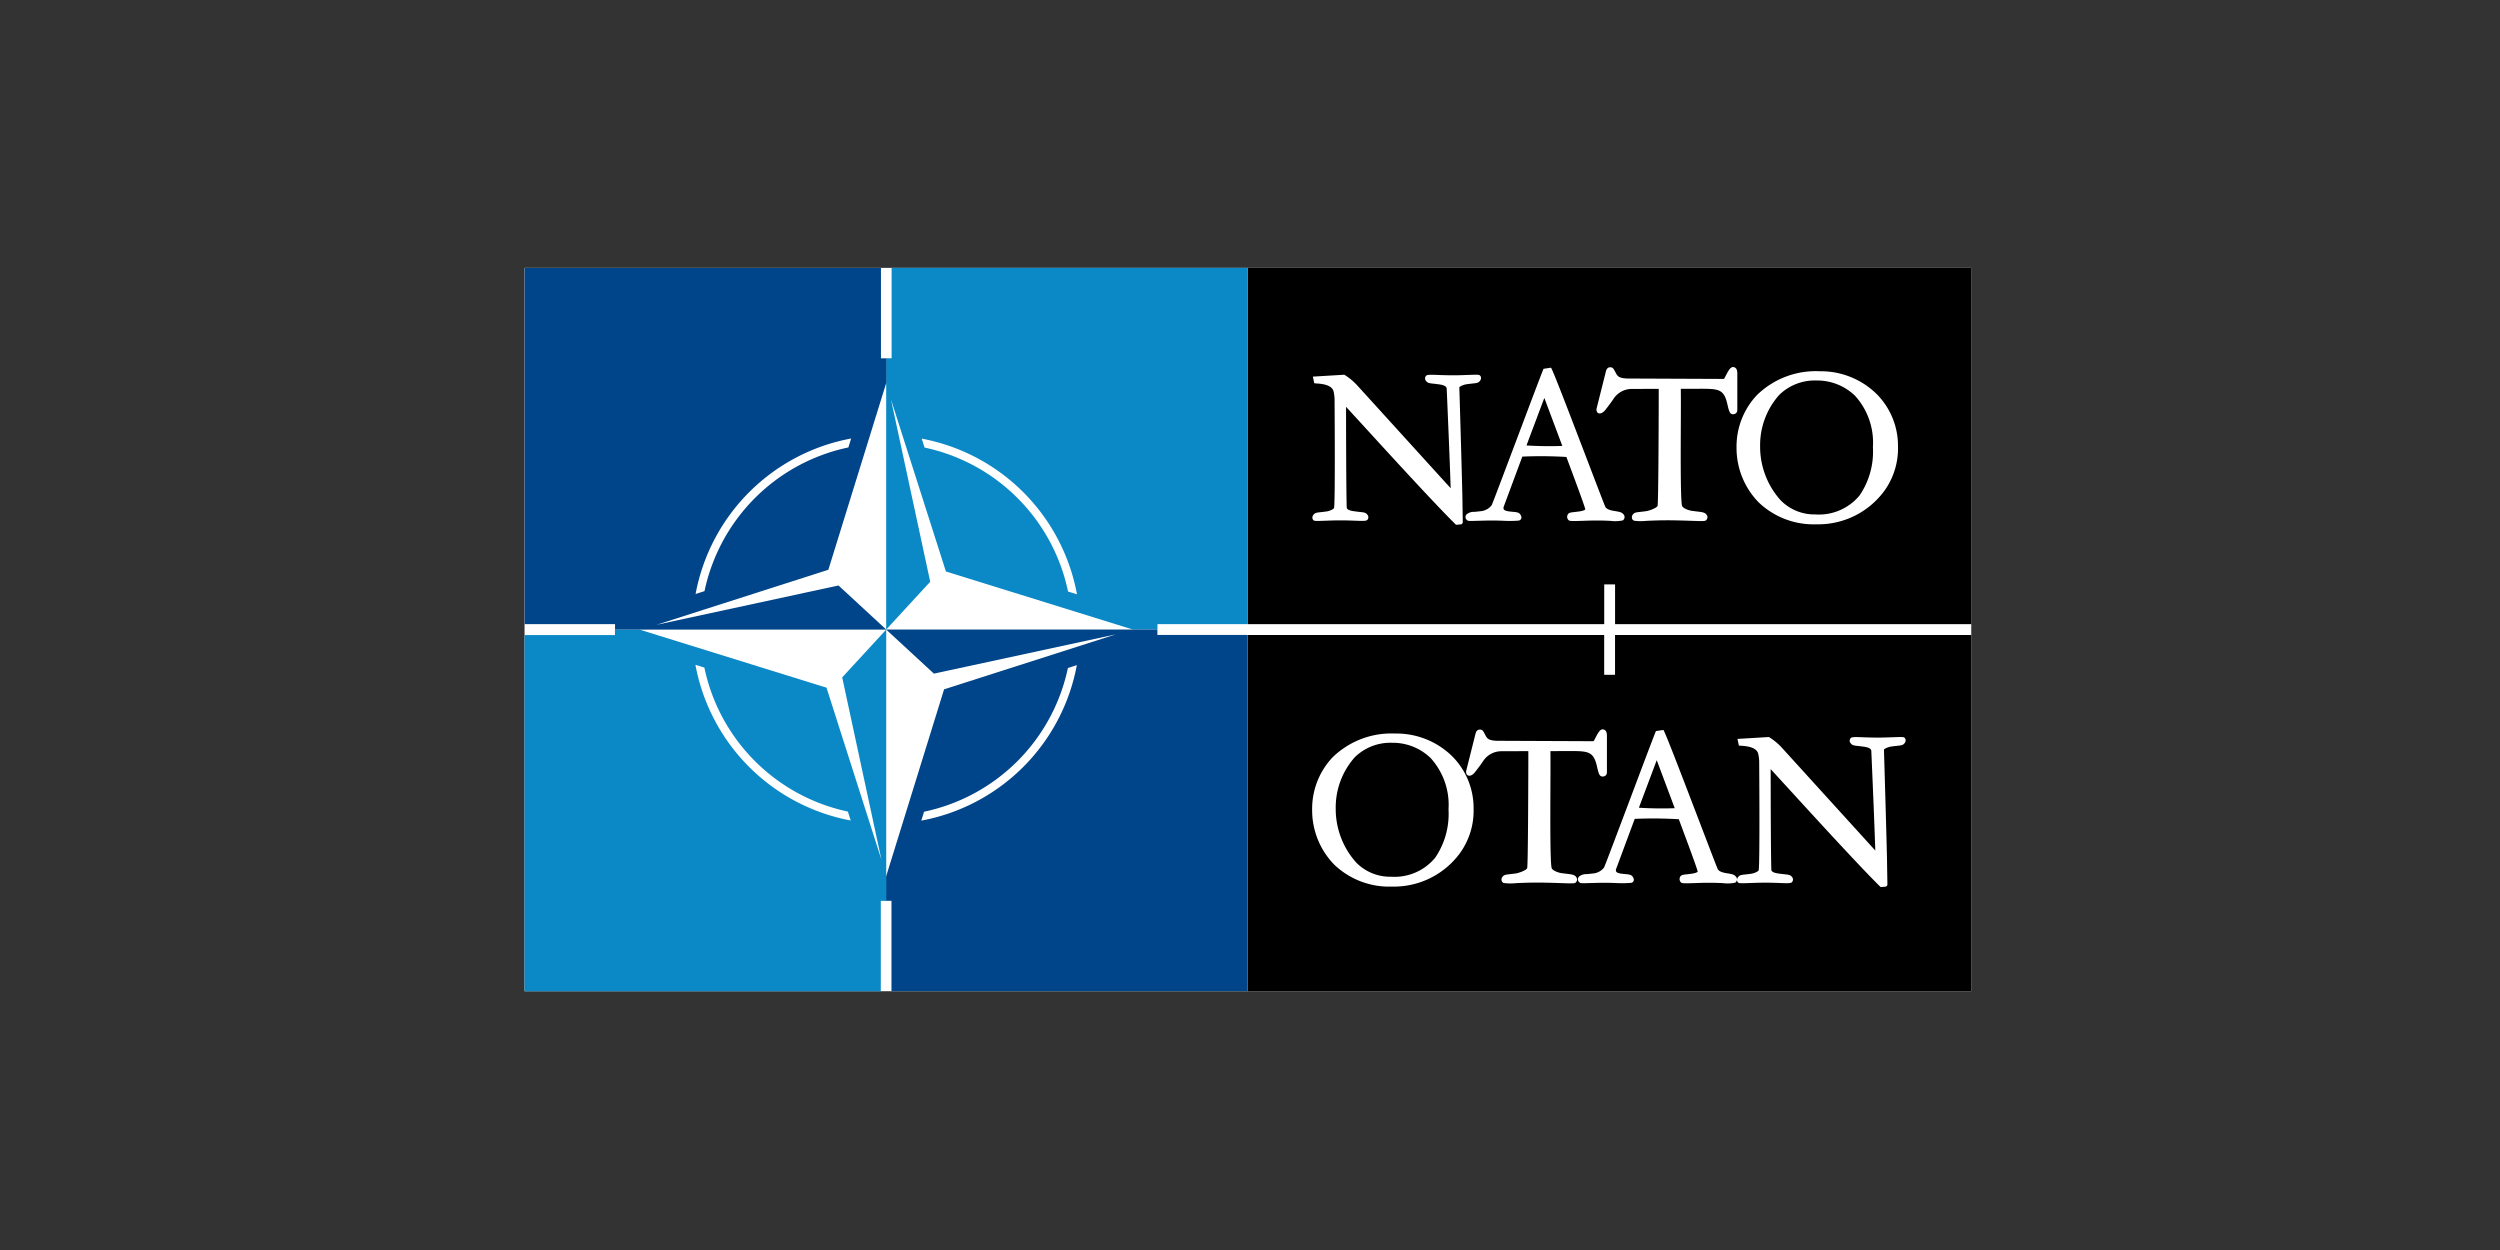 <svg xmlns="http://www.w3.org/2000/svg" width="224" height="112" viewBox="0 0 224 112"><rect x="0" y="0" width="224" height="112" fill="#333333" stroke="none"/><g transform="translate(-1234 -6552)"><rect width="224" height="112" transform="translate(1234 6552)" fill="none"/><g transform="translate(1281 6576)"><rect width="129.625" height="64.813" transform="translate(0 0.001)" fill="#fff"/><path d="M162.306,65.684v3.565h-.972V65.684H129.413V97.6h64.813V65.684Z" transform="translate(-64.599 -32.786)" fill-rule="evenodd"/><g transform="translate(64.808 64.814) rotate(180)"><path d="M32.406,0,28.461,4.285l3.515,16.333L27.055,5.206,10.3,0H8.1V.488H0V32.407l31.919,0v-8.1h.487ZM15.311,3.159l.8.249a16.678,16.678,0,0,0,12.856,12.9l.258.8A17.413,17.413,0,0,1,15.311,3.16Z" transform="translate(0 32.405)" fill="#0b89c6"/><path d="M0,0V31.921H8.1v.485h24.3l-4.278-3.95L11.821,31.977l15.391-4.929,5.2-16.782V8.1h-.487V0ZM29.254,15.285l-.249.8A16.677,16.677,0,0,0,16.116,28.962l-.8.257a17.409,17.409,0,0,1,13.94-13.934Z" transform="translate(0.007 0)" fill="#004489"/></g><path d="M32.406,64.708l-3.945,4.285,3.515,16.333L27.055,69.914,10.3,64.71H8.1V65.2H0V97.115l31.919,0v-8.1h.487ZM15.312,67.867l.8.249a16.678,16.678,0,0,0,12.856,12.9l.258.8A17.413,17.413,0,0,1,15.311,67.868Z" transform="translate(0 -32.299)" fill="#0b89c6"/><path d="M.015.007V31.927h8.1v.485h24.3l-4.278-3.95L11.836,31.983l15.391-4.929,5.2-16.782V8.108h-.487V.006ZM29.269,15.292l-.249.8A16.677,16.677,0,0,0,16.131,28.968l-.8.257a17.409,17.409,0,0,1,13.94-13.934Z" transform="translate(-0.007 -0.002)" fill="#004489"/><path d="M129.42.01V31.928h31.921V28.366h.972v3.562h31.921V.01Z" transform="translate(-64.602 -0.004)" fill-rule="evenodd"/><path d="M204.035,21.982c-.3,0-.37-.235-.525-.913-.315-1.372-.793-1.372-2.57-1.371l-1.6.006c.012.722.008,2,0,3.364-.011,2.917-.025,6.529.107,7.1.052.228.569.412.831.46l.492.063c.509.061.741.087.882.3a.35.35,0,0,1-.066.5c-.1.074-.284.074-1.3.038-.544-.018-1.221-.042-2-.047-.967,0-1.6.03-2.055.052a4.393,4.393,0,0,1-1.074-.015.3.3,0,0,1-.19-.219.394.394,0,0,1,.083-.342c.141-.173.275-.187.633-.226.164-.018.349-.038.584-.072.313-.056.962-.305.994-.485.069-.447.092-6.473.1-9.37l0-1.1-2.423.008a1.955,1.955,0,0,0-1.654.93c-.124.187-.475.662-.723.971-.145.18-.388.359-.6.272-.077-.032-.2-.126-.171-.4l.843-3.359c.028-.131.135-.354.359-.354.252,0,.3.081.481.427l.08.15c.157.253.279.453,1.365.43l8.212.035c.038,0,.111-.021.124-.062.32-.641.511-1,.756-1,.179,0,.393.1.393.558l0,3.321a.353.353,0,0,1-.38.344" transform="translate(-95.74 -8.864)" fill="#fff" fill-rule="evenodd"/><path d="M154.406,32.419c-.093.1-.107.11-.121.111l-.47.041c-1.818-1.785-5.854-6.2-8.266-8.839L143.962,22c0,1.617.013,7.925.062,9.05.042.2.406.269.6.3.252.036.44.057.577.072.384.041.518.056.659.229a.347.347,0,0,1,.005.484c-.105.1-.342.1-1.149.068-.337-.012-.846-.031-1.351-.027-.447,0-.891.018-1.247.031-.813.028-.964.028-1.047-.027a.287.287,0,0,1-.122-.2.394.394,0,0,1,.1-.313c.14-.172.272-.186.632-.226.161-.018.349-.038.584-.072.282-.051.609-.217.625-.317.093-.557.063-7.071.044-9.531a3.453,3.453,0,0,0-.105-.955c-.2-.571-1.127-.633-1.522-.659a1.515,1.515,0,0,1-.194-.02l-.125-.592,2.818-.17a5.441,5.441,0,0,1,1.13.925l8.4,9.245c-.068-2.268-.289-7.4-.357-8.947-.043-.246-.419-.314-.6-.346-.282-.041-.484-.063-.6-.076-.359-.038-.493-.053-.635-.226a.346.346,0,0,1-.006-.483c.106-.1.343-.1,1.154-.067.383.013.86.03,1.345.026.45,0,.893-.019,1.249-.031.812-.028.963-.029,1.047.028a.288.288,0,0,1,.12.2.4.4,0,0,1-.1.311c-.141.173-.275.188-.635.226-.156.017-.342.038-.583.071-.346.063-.626.228-.623.285s.287,9.58.282,10.4l.028,1.706-.015.039Z" transform="translate(-70.356 -9.55)" fill="#fff" fill-rule="evenodd"/><path d="M173.8,24.83c.481.03,1.811.1,3.206.041l-1.611-4.3-1.6,4.261Zm8.781,6.468a.362.362,0,0,1-.156.247,3.3,3.3,0,0,1-1.116.04c-.348-.015-.823-.035-1.314-.03-.426,0-.816.016-1.212.029-.837.027-1.083.031-1.2-.046a.417.417,0,0,1-.109-.476c.086-.206.242-.224.585-.262.149-.016.327-.037.556-.071.117-.023.391-.077.451-.176-.022-.156-.5-1.484-1.185-3.322l-.51-1.37a38.051,38.051,0,0,0-3.948-.032l-.558,1.5-.178.479-.928,2.5a.3.3,0,0,0,0,.241c.067.114.269.153.39.177.2.031.358.045.485.056.354.033.549.051.684.374a.308.308,0,0,1-.018.275.3.3,0,0,1-.235.134,10.418,10.418,0,0,1-1.372.011c-.312-.011-.721-.025-1.175-.02-.431.005-.807.016-1.109.025-.687.021-.815.021-.894-.028a.379.379,0,0,1-.185-.283.345.345,0,0,1,.143-.3,1.014,1.014,0,0,1,.657-.19c.166-.015.381-.035.678-.074a1.4,1.4,0,0,0,.864-.514c.106-.211,1.2-3.132,2.268-5.957l.045-.121c.96-2.55,2.048-5.441,2.337-6.152l.668-.1c.13.129,1.4,3.43,3.177,8.081.861,2.247,1.6,4.19,1.7,4.4.146.245.562.315.786.354.58.094.681.13.829.3a.367.367,0,0,1,.1.3" transform="translate(-84.023 -8.917)" fill="#fff" fill-rule="evenodd"/><path d="M224,19.324a4.558,4.558,0,0,0-3.355,1.294,6.769,6.769,0,0,0-1.709,4.614,7.171,7.171,0,0,0,1.836,4.821,4.241,4.241,0,0,0,3.105,1.271,4.726,4.726,0,0,0,3.973-1.706,6.963,6.963,0,0,0,1.192-4.324,6.245,6.245,0,0,0-1.593-4.593A4.866,4.866,0,0,0,224,19.324m6.053,9.907a7.343,7.343,0,0,1-6.072,2.977,7.124,7.124,0,0,1-5.178-1.966,6.98,6.98,0,0,1-1.98-4.922,6.72,6.72,0,0,1,1.819-4.681,7.544,7.544,0,0,1,5.626-2.144,7.135,7.135,0,0,1,5.1,2.032,6.574,6.574,0,0,1,1.921,4.686,6.505,6.505,0,0,1-1.235,4.017" transform="translate(-108.229 -9.231)" fill="#fff" fill-rule="evenodd"/><path d="M204.035,21.982c-.3,0-.37-.235-.525-.913-.315-1.372-.793-1.372-2.57-1.371l-1.6.006c.012.722.008,2,0,3.364-.011,2.917-.025,6.529.107,7.1.052.228.569.412.831.46l.492.063c.509.061.741.087.882.3a.35.35,0,0,1-.066.5c-.1.074-.284.074-1.3.038-.544-.018-1.221-.042-2-.047-.967,0-1.6.03-2.055.052a4.393,4.393,0,0,1-1.074-.015.3.3,0,0,1-.19-.219.394.394,0,0,1,.083-.342c.141-.173.275-.187.633-.226.164-.018.349-.038.584-.072.313-.056.962-.305.994-.485.069-.447.092-6.473.1-9.37l0-1.1-2.423.008a1.955,1.955,0,0,0-1.654.93c-.124.187-.475.662-.723.971-.145.18-.388.359-.6.272-.077-.032-.2-.126-.171-.4l.843-3.359c.028-.131.135-.354.359-.354.252,0,.3.081.481.427l.08.15c.157.253.279.453,1.365.43l8.212.035c.038,0,.111-.021.124-.062.32-.641.511-1,.756-1,.179,0,.393.1.393.558l0,3.321a.353.353,0,0,1-.38.344" transform="translate(-107.423 23.597)" fill="#fff" fill-rule="evenodd"/><path d="M154.406,32.419c-.093.1-.107.11-.121.111l-.47.041c-1.818-1.785-5.854-6.2-8.266-8.839L143.962,22c0,1.617.013,7.925.062,9.05.042.2.406.269.6.3.252.036.44.057.577.072.384.041.518.056.659.229a.347.347,0,0,1,.005.484c-.105.1-.342.1-1.149.068-.337-.012-.846-.031-1.351-.027-.447,0-.891.018-1.247.031-.813.028-.964.028-1.047-.027a.287.287,0,0,1-.122-.2.394.394,0,0,1,.1-.313c.14-.172.272-.186.632-.226.161-.018.349-.038.584-.072.282-.051.609-.217.625-.317.093-.557.063-7.071.044-9.531a3.453,3.453,0,0,0-.105-.955c-.2-.571-1.127-.633-1.522-.659a1.515,1.515,0,0,1-.194-.02l-.125-.592,2.818-.17a5.441,5.441,0,0,1,1.13.925l8.4,9.245c-.068-2.268-.289-7.4-.357-8.947-.043-.246-.419-.314-.6-.346-.282-.041-.484-.063-.6-.076-.359-.038-.493-.053-.635-.226a.346.346,0,0,1-.006-.483c.106-.1.343-.1,1.154-.067.383.013.86.03,1.345.026.45,0,.893-.019,1.249-.031.812-.028.963-.029,1.047.028a.288.288,0,0,1,.12.2.4.4,0,0,1-.1.311c-.141.173-.275.188-.635.226-.156.017-.342.038-.583.071-.346.063-.626.228-.623.285s.287,9.58.282,10.4l.028,1.706-.015.039Z" transform="translate(-32.31 22.912)" fill="#fff" fill-rule="evenodd"/><path d="M173.8,24.83c.481.03,1.811.1,3.206.041l-1.611-4.3-1.6,4.261Zm8.781,6.468a.362.362,0,0,1-.156.247,3.3,3.3,0,0,1-1.116.04c-.348-.015-.823-.035-1.314-.03-.426,0-.816.016-1.212.029-.837.027-1.083.031-1.2-.046a.417.417,0,0,1-.109-.476c.086-.206.242-.224.585-.262.149-.016.327-.037.556-.071.117-.023.391-.077.451-.176-.022-.156-.5-1.484-1.185-3.322l-.51-1.37a38.051,38.051,0,0,0-3.948-.032l-.558,1.5-.178.479-.928,2.5a.3.3,0,0,0,0,.241c.067.114.269.153.39.177.2.031.358.045.485.056.354.033.549.051.684.374a.308.308,0,0,1-.018.275.3.3,0,0,1-.235.134,10.418,10.418,0,0,1-1.372.011c-.312-.011-.721-.025-1.175-.02-.431.005-.807.016-1.109.025-.687.021-.815.021-.894-.028a.379.379,0,0,1-.185-.283.345.345,0,0,1,.143-.3,1.014,1.014,0,0,1,.657-.19c.166-.015.381-.035.678-.074a1.4,1.4,0,0,0,.864-.514c.106-.211,1.2-3.132,2.268-5.957l.045-.121c.96-2.55,2.048-5.441,2.337-6.152l.668-.1c.13.129,1.4,3.43,3.177,8.081.861,2.247,1.6,4.19,1.7,4.4.146.245.562.315.786.354.58.094.681.13.829.3a.367.367,0,0,1,.1.3" transform="translate(-73.951 23.542)" fill="#fff" fill-rule="evenodd"/><path d="M224,19.324a4.558,4.558,0,0,0-3.355,1.294,6.769,6.769,0,0,0-1.709,4.614,7.171,7.171,0,0,0,1.836,4.821,4.241,4.241,0,0,0,3.105,1.271,4.726,4.726,0,0,0,3.973-1.706,6.963,6.963,0,0,0,1.192-4.324,6.245,6.245,0,0,0-1.593-4.593A4.866,4.866,0,0,0,224,19.324m6.053,9.907a7.343,7.343,0,0,1-6.072,2.977,7.124,7.124,0,0,1-5.178-1.966,6.98,6.98,0,0,1-1.98-4.922,6.72,6.72,0,0,1,1.819-4.681,7.544,7.544,0,0,1,5.626-2.144,7.135,7.135,0,0,1,5.1,2.032,6.574,6.574,0,0,1,1.921,4.686,6.505,6.505,0,0,1-1.235,4.017" transform="translate(-146.255 23.23)" fill="#fff" fill-rule="evenodd"/></g></g></svg>